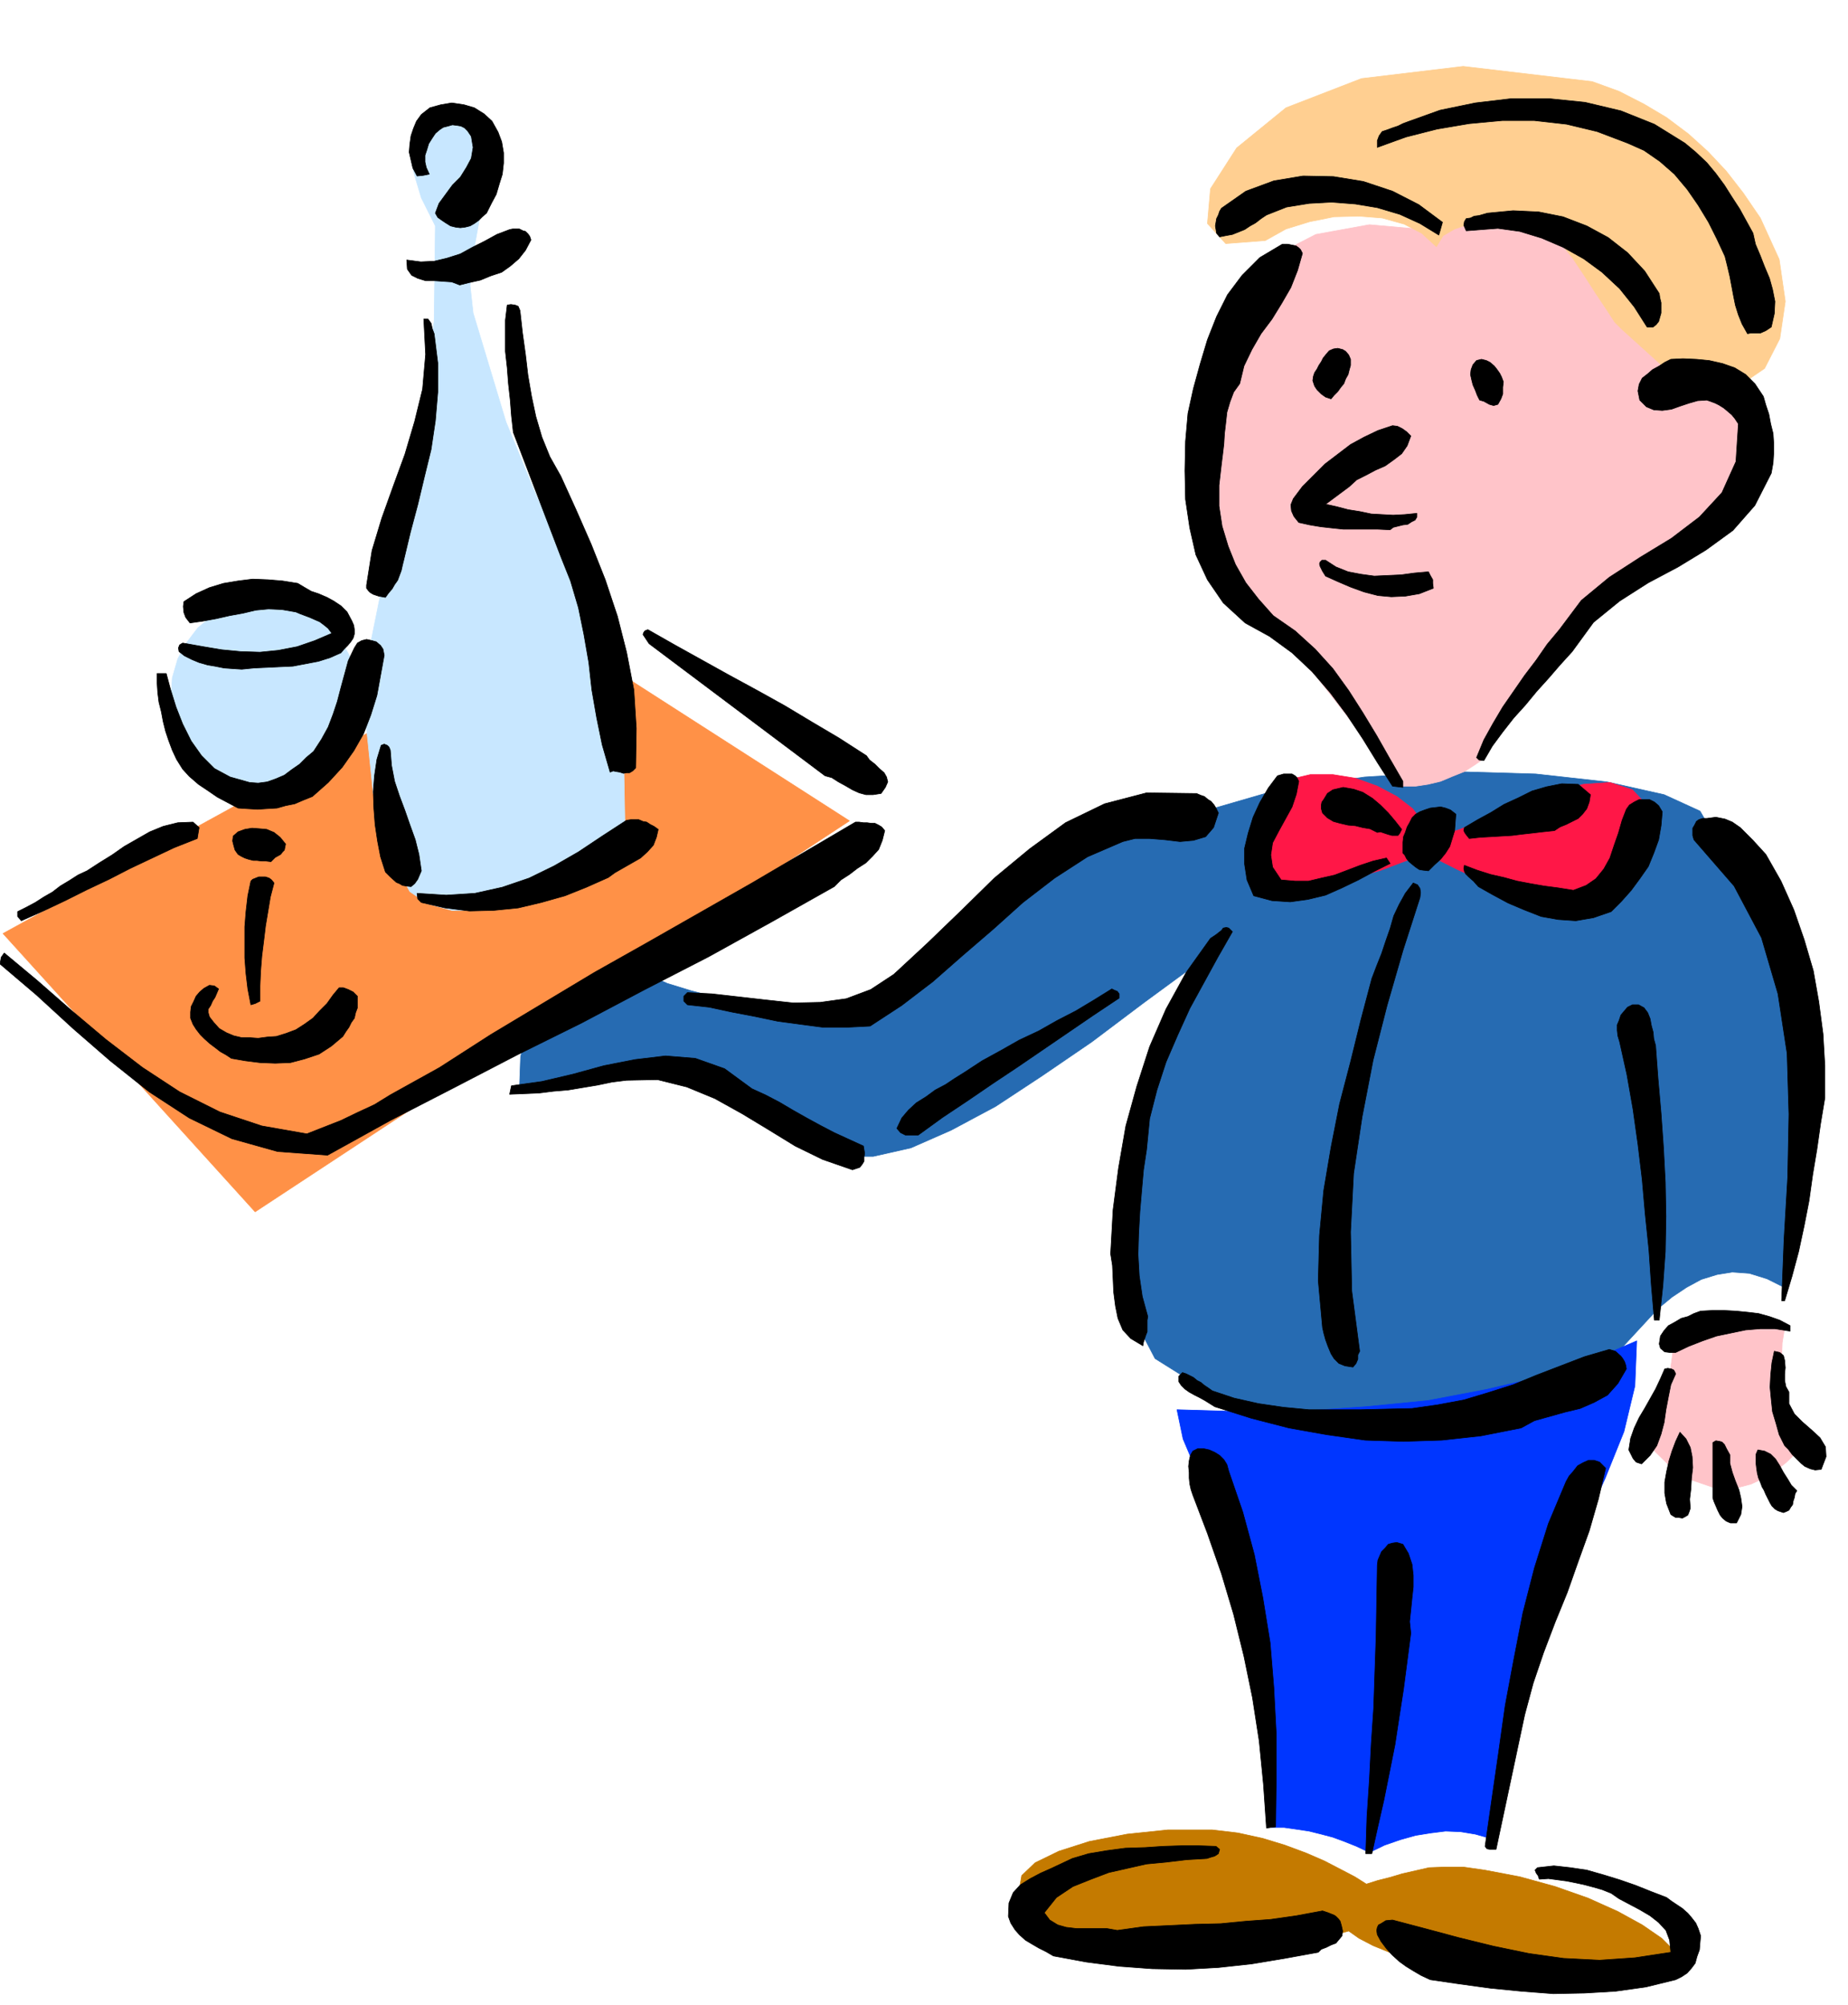 <svg xmlns="http://www.w3.org/2000/svg" fill-rule="evenodd" height="532.119" preserveAspectRatio="none" stroke-linecap="round" viewBox="0 0 3035 3293" width="490.455"><style>.brush0{fill:#fff}</style><path style="stroke:#266bb2;stroke-width:1;stroke-linejoin:round;fill:#266bb2" d="m1957 1338-82 5-69 20-62 31-58 41-58 49-61 56-68 62-77 65-68-6-63-6-58-8-51-8-47-12-39-12-34-15-27-15-43 2-37 7-31 13-25 21-21 27-14 36-9 45-2 55 87-17 77-9 67-2 61 7 56 15 57 27 58 37 64 50h54l62-14 66-29 73-39 76-50 82-56 85-64 90-66-35 64-29 71-23 74-17 78-12 77-3 77 3 74 12 72 33 63 83 52 117 36 138 19 144-5 139-30 119-61 86-93 23-19 24-16 24-13 26-8 25-4 28 2 29 9 32 16 20-122 10-113v-106l-10-97-22-91-30-83-42-75-50-66-18-31-59-27-94-21-117-13-137-4-144 9-146 22-138 40z"/><path style="stroke:#ff9147;stroke-width:1;stroke-linejoin:round;fill:#ff9147" d="m5 1533 904-497 486 312-976 642L5 1533z"/><path d="M715 371h0l-2 157-20 143-29 133-30 127-25 124-9 122 13 126 43 129 17 32 29 20 40 11h48l52-11 59-20 61-31 65-41-3-160-11-113-21-79-29-67-38-68-43-88-51-124-54-179-5-45 5-52 10-55 11-55 3-48-4-38-21-23-40-7h-22l-17 5-14 12-7 18-2 26 6 33 12 40 23 46zM435 983l29 4 30 10 26 15 24 19 18 25 15 26 9 31 3 30-3 34-9 30-15 27-18 23-24 20-26 15-30 9-29 2-32-2-29-9-26-15-23-20-19-23-14-27-9-30-2-34 2-30 9-31 14-26 19-25 23-19 26-15 29-10 32-4z" style="stroke:#c8e7ff;stroke-width:1;stroke-linejoin:round;fill:#c8e7ff"/><path style="stroke:#c47a00;stroke-width:1;stroke-linejoin:round;fill:#c47a00" d="m1991 3005 42 5 41 9 36 11 35 13 30 13 27 14 23 12 19 12 19-6 20-5 20-6 22-5 22-5 27-1h29l35 5 58 11 58 16 54 19 49 22 40 22 32 22 20 20 5 19-9 14-18 12-29 9-36 7-44 2h-48l-54-4-56-7-41-8-38-9-36-10-33-10-30-12-27-11-23-12-17-12-22 6-24 7-27 6-28 5-31 3-33 4-34 2-35 1-59-2-53-5-49-8-42-9-36-12-26-13-17-15-5-15-20-23 4-23 22-21 39-19 50-16 62-12 67-7h73z"/><path style="stroke:#0036ff;stroke-width:1;stroke-linejoin:round;fill:#0036ff" d="m1933 2315 104 3 104-1 103-7 101-10 95-18 90-21 83-27 75-32-3 74-18 75-31 77-39 86-43 97-42 114-37 134-27 160-25-7-24-4-25-1-24 3-25 4-25 7-26 9-25 12-21-10-20-8-19-7-19-5-20-5-20-3-21-3h-21l-13-176-18-134-23-102-25-75-25-59-22-47-19-45-10-48z"/><path style="stroke:#ff1747;stroke-width:1;stroke-linejoin:round;fill:#ff1747" d="m2346 1378 49-15 52-20 52-22 53-19 48-14 44-3 37 12 28 30-2 32-6 28-10 23-12 21-15 16-15 15-15 14-13 15-48-7-42-8-39-10-35-11-32-13-29-13-28-14-24-14-39 14-37 14-38 11-35 11-36 6-33 5h-32l-29-2 6-24 7-22 6-23 8-21 6-23 7-22 6-23 7-22 34-8h37l37 6 36 13 32 17 26 20 17 23 9 27z"/><path d="m2361 379 92-15 96 12 93 34 86 53 71 66 51 76 25 81-6 81-29 64-36 41-44 28-50 28-58 37-65 58-72 89-77 133-16 11-17 11-20 8-19 8-21 5-20 3h-20l-18-2-65-101-60-77-56-61-47-50-40-48-29-48-18-58-4-71 4-83 12-80 23-75 36-64 50-53 68-35 88-16 112 10zm389 1821-3 23-3 22-6 21-5 21-8 20-8 20-8 20-7 21 38 37 37 25 35 12 34 3 30-8 30-14 27-21 26-25-13-24-9-24-7-24-3-24-2-25 1-25 1-26 4-25-17-6-25-1-32 1-33 5-32 5-25 6-16 5-1 5z" style="stroke:#ffc4c9;stroke-width:1;stroke-linejoin:round;fill:#ffc4c9"/><path style="stroke:#ffcf91;stroke-width:1;stroke-linejoin:round;fill:#ffcf91" d="m2078 395 34-19 39-12 40-8 41-1 38 3 36 10 29 15 24 22 11-18 19-11 24-8 28-3 26-1 26 2 20 2 15 3 16 8 19 20 20 25 20 30 18 28 18 27 13 20 11 11 74 67 66 30 54-4 41-28 25-49 9-61-10-69-31-68-28-41-28-36-30-32-32-29-36-27-37-22-41-21-44-16-212-25-167 20-124 48-81 66-43 67-5 57 30 33 65-5z"/><path d="m2879 383 4 18 8 19 7 18 8 19 5 18 4 20-1 20-5 22-9 6-9 4h-16l-5 1-9-16-6-15-5-16-3-15-3-16-3-16-4-17-4-16-13-28-14-28-17-28-18-26-21-25-24-21-26-18-27-12-50-19-50-12-53-6h-53l-54 5-53 9-51 13-47 17v-11l3-8 5-7 9-3 8-3 9-3 8-4 8-3 53-19 58-12 59-7h62l59 6 59 14 55 22 50 31 18 15 18 17 15 18 14 19 12 19 13 20 11 20 11 20zM818 217l6 16 3 18v17l-2 18-5 16-5 17-8 15-8 16-7 6-6 6-7 5-7 4-8 2-8 1-8-1-8-2-8-5-6-4-7-5-4-7 6-16 11-15 11-15 13-13 10-16 8-15 3-18-3-18-6-9-5-5-6-3-6-1-8-1-7 2-8 2-6 4-7 6-6 9-5 8-3 10-3 9v11l2 9 5 11-10 2-10 1-7-13-3-13-3-13 1-13 2-14 4-12 5-12 8-11 14-11 18-5 18-3 20 3 17 5 16 10 13 12 10 18zm1551 148-6 21-31-19-33-15-37-11-36-6-39-3-37 2-37 6-33 13-9 6-9 7-9 5-9 6-10 4-10 4-11 2-10 2-5-6-1-6-1-6 1-6 1-6 3-6 2-6 3-5 40-28 46-17 48-8 50 1 49 8 48 16 43 22 39 29zm356 117 1 7 2 8v17l-2 7-2 7-4 5-5 4h-10l-21-33-24-30-29-27-30-22-34-19-35-15-36-11-36-5-52 4-4-9 1-6 3-5 7-1 6-3 8-1 7-2 7-2 42-4 42 2 40 8 39 15 35 19 32 25 28 30 24 37zM872 394l-9 17-11 14-14 12-14 10-18 6-17 7-18 4-16 4-13-5-14-1-15-1h-14l-13-4-10-5-7-10-1-15 23 3 22-1 21-5 22-7 20-11 20-10 20-11 21-8 5-1h11l6 3 4 1 4 4 3 4 2 6zm1267 22-8 28-11 28-15 26-16 26-18 24-15 26-13 27-7 29-10 14-6 16-5 17-2 18-2 17-1 17-2 17-2 16-4 35v34l5 33 10 33 12 30 17 30 21 27 24 27 36 25 33 30 29 32 26 36 23 36 23 38 21 37 22 38v10l-17-2-25-39-24-39-26-39-27-36-30-35-33-31-37-27-40-22-36-33-26-38-19-41-10-44-7-47-1-47 1-48 4-46 9-41 11-40 12-40 15-38 18-36 24-32 29-29 37-22h9l10 2 4 1 4 3 3 3 3 6zM854 510l4 36 5 36 4 34 6 35 7 33 10 34 13 32 18 32 25 55 25 57 23 58 20 60 15 59 12 62 4 63-1 65-5 5-5 3h-5l-5 1-6-2-6-1-5-1-5 2-13-45-9-44-8-46-5-45-8-46-9-44-13-44-16-40-78-204-3-27-2-26-3-27-2-26-3-27v-51l3-25 6-1 7 1 5 2 3 7zm-141 38 6 48v48l-4 47-7 47-11 45-11 46-12 45-11 46-2 8-2 9-3 8-3 8-5 7-4 7-6 7-5 7-11-2-9-3-5-3-3-3-3-4v-5l9-57 16-53 19-53 19-52 16-54 13-53 5-57-3-58h7l5 7 2 9 3 8zm1505 52-2 7-2 8-4 7-3 8-5 6-5 7-6 6-5 6-9-3-7-5-7-7-4-6-3-9 1-7 2-6 4-6 3-6 4-6 3-6 4-5 6-7 7-3 7-1 8 2 5 3 5 6 3 7v10zm678 51 4 14 5 15 3 16 4 16 1 16v16l-1 16-3 17-27 53-36 41-44 32-46 28-49 26-47 30-43 35-35 48-20 22-19 22-19 21-19 23-19 21-18 23-17 23-14 24-8-1-4-4 12-29 15-27 16-27 18-26 18-26 19-25 18-26 20-24 36-48 46-38 51-33 51-31 46-35 37-40 23-51 4-62-6-9-5-6-7-6-6-5-8-5-6-3-8-3-6-2-15 1-14 4-15 5-14 5-15 2-14-1-12-5-11-11-3-15 2-11 5-10 9-7 8-7 11-6 9-6 10-5 20-1 22 1 21 2 22 5 20 7 18 11 15 15 14 21zm-427-24-1 9v11l-3 8-5 9-7 2-7-2-9-5-7-2-4-8-3-8-4-9-2-8-2-9 1-8 3-8 6-7 8-2 8 2 6 3 7 6 4 5 5 7 3 6 3 8zm-152 89-6 16-9 13-13 10-14 10-16 7-15 8-16 8-12 11-39 29 18 4 19 5 19 3 19 4 18 1 18 1 19-1 20-2v6l-3 5-6 3-6 4-8 1-8 2-8 2-5 4-21-1h-56l-19-2-18-2-18-3-18-4-8-10-4-9-1-10 4-10 15-20 18-18 19-19 21-16 21-16 22-12 23-11 24-8 8 1 8 4 7 5 7 7zm29 223 3 6 4 7v6l1 8-23 9-23 4-23 1-22-2-23-6-22-8-21-9-20-9-5-8-4-8-1-4 1-3 3-3h6l17 11 20 8 21 4 22 3 22-1 22-1 22-3 23-2zm-1768 81 3 7 1 7v7l-2 7-4 6-5 6-6 6-5 6-18 8-19 6-21 4-21 4-22 1-21 1-21 1-20 2-15-1-14-1-15-3-12-2-14-4-12-5-12-6-9-7-1-6 2-5 5-3 6 1 28 5 30 5 31 3 32 1 30-3 31-6 29-10 28-12-6-8-6-5-8-6-7-3-9-4-8-3-8-3-7-3-23-4-22-1-21 2-21 5-22 4-22 5-22 4-21 3-7-9-3-8-1-10 1-8 20-13 22-10 23-7 24-4 24-3 25 1 24 2 25 4 10 6 12 7 12 4 14 6 11 6 12 8 10 10 8 15zm845 221 5 7 9 7 7 7 8 7 4 7 2 8-4 9-7 10-13 2h-12l-11-3-11-5-12-7-11-6-11-7-11-3-289-217-4-6-4-6-2-3 1-3 2-3 5-2 44 25 45 25 45 25 46 25 45 25 45 27 44 26 45 29zm-792-165-6 33-6 33-10 32-12 31-16 28-19 27-23 25-26 23-15 6-14 6-15 3-14 4-17 1-15 1-17-1-15-1-17-9-17-9-16-11-15-10-15-13-11-12-10-16-7-15-6-16-5-15-4-16-3-16-4-16-2-16-1-16v-15h15l7 26 9 29 11 28 14 28 17 24 21 21 26 14 32 9 14 1 15-2 14-5 14-6 12-9 13-9 11-11 12-10 13-20 11-20 8-21 7-21 6-23 6-22 6-22 10-21 5-8 7-4 8-2 9 2 7 2 7 6 4 6 2 10zm10 156 2 25 5 26 8 24 9 24 8 23 9 25 6 24 4 27-3 7-3 7-5 7-6 5-8-1-6-1-5-3-5-2-10-9-8-8-8-25-5-26-4-27-2-26-1-28 2-26 4-27 7-23 5-2 5 2 3 3 2 5zm1492 51-4 21-7 21-11 20-11 20-10 19-3 20 3 20 14 21 23 2h22l21-5 22-5 21-8 21-8 21-7 22-5 6 9-26 13-26 14-27 13-27 12-29 7-29 4-30-2-30-8-11-26-4-26v-26l6-25 8-26 11-24 14-24 15-20 10-3h14l5 3 3 3 3 6zm479 22-2 12-4 11-7 9-7 7-10 5-10 5-10 4-9 6-19 2-17 2-18 2-16 2-17 1-17 1-18 1-18 2-4-5-3-4-2-4 1-5 22-13 22-12 21-13 24-11 22-11 24-7 25-5 27 1 20 17zm-310 57-3 6-3 4h-10l-7-2-6-2-6-2-5 1-12-6-12-2-12-3-12-1-13-3-11-3-10-6-8-8-2-7v-6l1-5 3-4 6-10 9-6 17-4 17 3 15 5 16 10 13 11 13 13 11 13 11 14zm-301-27-8 24-13 15-20 6-22 2-25-3-25-2h-24l-20 5-58 25-54 35-52 40-49 44-50 43-49 43-51 39-52 34-39 2h-38l-38-5-37-5-38-8-37-7-37-8-36-4-6-6v-8l6-6 40 2 44 5 44 5 46 5 44-1 43-6 40-15 38-25 55-51 56-54 54-53 58-48 59-43 64-31 69-18 76 1h6l7 3 6 2 6 5 5 3 5 6 3 5 4 8zm729-2-2 23-4 23-8 22-9 22-14 20-14 19-16 18-17 17-29 10-29 5-29-2-28-5-28-11-26-11-26-14-23-13-8-9-8-7-5-5-2-4-1-5 1-5 21 8 22 7 22 5 22 6 21 4 23 4 23 3 25 4 21-8 16-11 13-16 10-18 7-21 7-20 6-21 7-18 5-7 8-5 8-4h17l8 4 7 6 6 10zm-339 4-1 13-1 14-4 13-4 13-7 11-8 10-10 9-10 10-9-1-6-1-6-4-5-4-6-5-4-5-3-6-3-3v-18l1-9 3-7 3-9 4-7 4-8 6-6 7-4 8-3 9-3 9-1 8-1 8 2 8 3 9 7zm509 66 25 44 21 47 17 49 15 51 9 51 7 53 3 52v53l-7 42-6 42-7 42-6 43-8 41-9 42-11 41-12 40h-5l4-101 6-102 2-103-3-100-15-98-27-92-45-85-66-76-2-7v-12l3-5 3-6 4-3 6-2h7l15-2 15 3 12 5 13 9 10 10 11 11 10 11 11 12zm-1819-41-3 13-5 13-10 11-11 10-14 8-14 8-14 8-11 8-36 16-35 14-39 11-38 9-40 4-40 1-40-5-39-9-6-6-1-9 48 3 47-3 45-10 44-15 41-20 40-23 39-26 40-26 7-1h13l7 3 6 1 6 4 6 3 7 5zm-754-3-3 18-38 15-36 17-36 17-35 18-36 17-36 18-36 17-36 16-6-7v-8l14-7 15-8 14-9 14-8 13-10 15-9 14-9 15-7 20-13 21-13 20-14 21-12 21-12 22-9 24-6 25-1 10 9zm1126 5-4 16-6 15-10 11-11 11-14 9-13 10-14 9-11 11-103 58-103 57-105 54-104 55-105 52-104 54-105 54-103 57-82-6-75-21-70-34-66-43-64-51-61-53-60-55-60-51 2-11 5-7 54 45 56 49 57 48 60 46 61 40 66 33 69 23 74 13 28-11 28-11 27-13 28-13 26-16 27-15 27-15 27-15 84-54 85-51 85-51 87-49 86-49 86-49 85-50 85-50h6l7 1h6l7 1h6l6 3 5 3 5 6zm-984 22-1 5-1 5-3 3-3 4-9 5-7 7-8-1h-7l-8-1h-6l-8-2-6-2-6-3-5-3-5-7-2-7-2-8 1-8 8-7 11-4 12-2 13 1 11 1 12 5 10 8 9 11zm-19 64-6 23-4 24-4 24-3 25-3 24-2 25-1 24v25l-8 4-7 2-5-26-3-25-2-26v-51l2-25 3-26 5-24 3-3 5-2 5-2h11l6 2 4 3 4 5zm1882 24-28 87-26 90-23 90-18 93-14 93-5 96 2 97 13 99-3 6v7l-3 7-5 6-13-2-10-4-8-8-5-8-5-12-4-11-3-11-2-9-7-77 2-74 7-74 12-71 14-71 18-69 17-69 18-68 8-21 8-20 7-21 7-20 6-21 9-19 10-18 13-17 7 3 4 6 1 7-1 8zm-308 56-24 42-23 42-23 42-20 44-19 44-15 46-12 47-5 51-5 33-3 34-3 35-2 36-1 34 2 35 5 34 9 33-1 6v19l-2 5-2 6-2 6-1 6-20-12-13-14-8-19-4-20-3-23-1-22-1-22-3-19 4-72 9-69 12-69 18-65 21-65 27-62 33-60 40-56 9-6 9-7 3-4 5-1 4 1 6 6zm-1665 94-3 7-3 7-4 6-3 7-4 6v6l2 7 7 9 9 10 12 7 12 5 13 3h13l14 1 15-2 15-1 16-5 16-6 14-9 14-10 11-12 12-12 10-14 10-12h7l8 3 8 4 7 7v19l-3 8-2 9-5 7-4 8-5 7-5 8-19 16-20 13-24 8-23 6-25 1-25-1-24-3-23-4-9-6-9-5-9-7-8-6-9-8-7-7-7-9-5-8-4-10v-10l1-9 4-8 4-9 6-7 7-6 9-5 8 1 7 5zm1479 15-42 28-41 28-41 28-41 28-42 28-41 28-42 28-40 29h-21l-8-4-6-7 8-17 11-13 13-12 16-10 15-11 17-9 15-10 16-10 29-19 31-17 30-17 32-15 30-17 31-16 30-18 29-18 4 2 5 2 3 4v7zm881 78 4 54 5 57 4 57 3 57 1 56-1 57-4 56-6 57h-8l-5-58-4-58-6-58-5-57-7-58-8-57-10-57-12-54-3-10-1-9v-9l3-7 3-9 5-6 6-7 8-4h10l9 5 6 8 4 10 2 11 3 11 1 11 3 11zm-1301 165 1 6 1 6-1 6v7l-3 5-4 5-6 2-6 2-49-17-45-22-44-27-43-26-45-25-46-19-48-12-51 1-24 3-24 5-24 4-24 4-24 2-24 3-24 1-24 1 3-14 50-7 51-12 51-14 51-10 50-6 49 4 48 17 45 33 22 10 23 12 22 13 23 13 22 12 23 12 24 11 24 11zm1522 295v9l-25-4h-24l-24 2-24 5-24 5-23 8-23 9-21 10h-10l-8-1-7-6-2-7 2-13 6-9 7-8 11-6 10-6 11-3 10-5 11-4 19-1h20l19 1 20 2 17 2 18 5 17 6 17 9zm-269 71-14 24-17 19-22 12-23 10-25 6-25 7-25 7-22 12-66 13-64 7-63 2-63-2-63-9-62-11-62-16-60-19-8-5-8-5-9-5-8-4-9-5-7-5-6-6-4-6v-9l6-6 6 2 6 3 6 3 6 5 6 3 6 5 6 4 7 5 36 12 40 9 41 6 42 4h84l42-1 43-1 42-6 43-8 40-12 41-13 39-16 39-15 39-15 41-12 10 3 9 8 3 4 3 5 2 6 1 6zm267 38v19l9 17 13 13 16 14 13 12 9 15 1 16-8 21-10 1-8-2-9-4-6-5-8-8-7-7-6-8-6-6-9-18-5-18-6-20-2-19-2-21 1-20 2-20 4-19 9 2 6 5 2 8 1 12-1 10v11l2 10 5 9zm-186-30-8 18-4 20-4 21-3 21-5 19-7 19-11 16-14 14-9-3-5-6-4-8-3-6 3-19 6-17 8-17 9-15 9-16 9-16 8-17 7-16 5-1 6 1 4 2 3 6zm24 221-2 6-2 5-5 3-4 2-6-1h-5l-5-3-3-2-7-18-3-17v-18l3-17 4-18 5-16 6-16 7-15 10 11 7 14 3 15 1 18-2 17-1 18-2 17 1 15zm65-88v14l4 15 5 14 6 15 3 13 2 14-2 13-7 14h-10l-7-3-6-5-4-5-4-8-3-7-3-7-2-6v-91l5-3 6 1 4 1 4 4 4 8 5 9zm-823 27 23 67 19 70 14 71 12 74 6 73 4 76v75l-1 78-8 1-7 1-5-72-7-71-11-71-14-68-17-69-20-67-23-66-24-63-3-9-2-9-1-10v-9l-1-10 1-9 2-9 4-7 8-4h10l9 2 9 4 8 5 7 7 5 8 3 11zm933 32-3 5-1 6-2 6-1 6-3 4-3 5-4 2-5 2-9-3-5-3-5-5-3-5-4-8-3-6-3-7-3-5-3-8-3-7-2-8-1-7-1-8v-16l3-7 11 2 10 5 8 8 7 11 6 11 7 11 6 10 9 9zm-314-37-12 51-15 52-18 50-18 51-20 49-19 50-17 50-14 52-47 221h-10l-5-1-3-4 11-77 11-76 11-78 14-75 15-77 19-74 23-73 29-69 5-9 7-8 7-9 9-5 9-4h9l9 3 10 10zm-320 271-6 46-6 46-7 45-7 46-9 45-9 45-10 44-10 45h-10l2-61 4-60 3-59 4-59 2-60 2-58 1-59 1-58 1-8 3-7 3-7 6-6 5-6 7-2 7-1 10 3 9 15 6 18 2 18v19l-2 18-2 20-2 19 2 19zm-314 355-2 7-6 4-7 2-6 2-34 2-33 4-32 3-31 7-31 7-29 11-30 12-27 18-20 25 9 12 13 8 14 4 17 2h50l17 3 43-6 43-2 42-2 42-1 41-4 41-3 42-6 43-8 9 3 10 4 3 2 4 4 3 4 2 7 2 9-1 8-5 6-5 6-8 3-8 4-8 3-5 5-55 10-54 9-55 6-54 3-55-1-54-4-54-7-54-10-12-7-12-6-12-7-10-6-10-9-7-8-7-11-4-11 1-22 7-17 12-13 16-10 17-9 18-8 17-8 17-8 27-8 30-5 30-4 32-1 30-2 30-1h29l28 1 6 5zm790 142-1 11-1 12-4 11-3 11-6 8-7 8-9 6-10 5-49 12-50 7-51 3-51 1-52-4-51-5-51-7-48-7-15-7-12-7-13-8-11-8-12-11-9-10-9-12-6-11-1-7 1-5 2-4 4-2 8-5 11-1 53 14 56 15 57 14 58 12 57 8 59 3 58-4 59-9-2-20-6-16-12-13-14-11-17-10-17-9-17-9-13-9-15-6-14-4-15-4-14-3-15-3-15-2-15-2-15 1-2-6-3-4-2-5 4-4 27-3 27 3 27 4 28 8 26 8 26 9 25 10 26 10 8 6 9 6 9 6 9 8 6 7 7 9 4 9 4 12z" style="fill:#000;stroke:#000;stroke-width:1;stroke-linejoin:round"/></svg>
